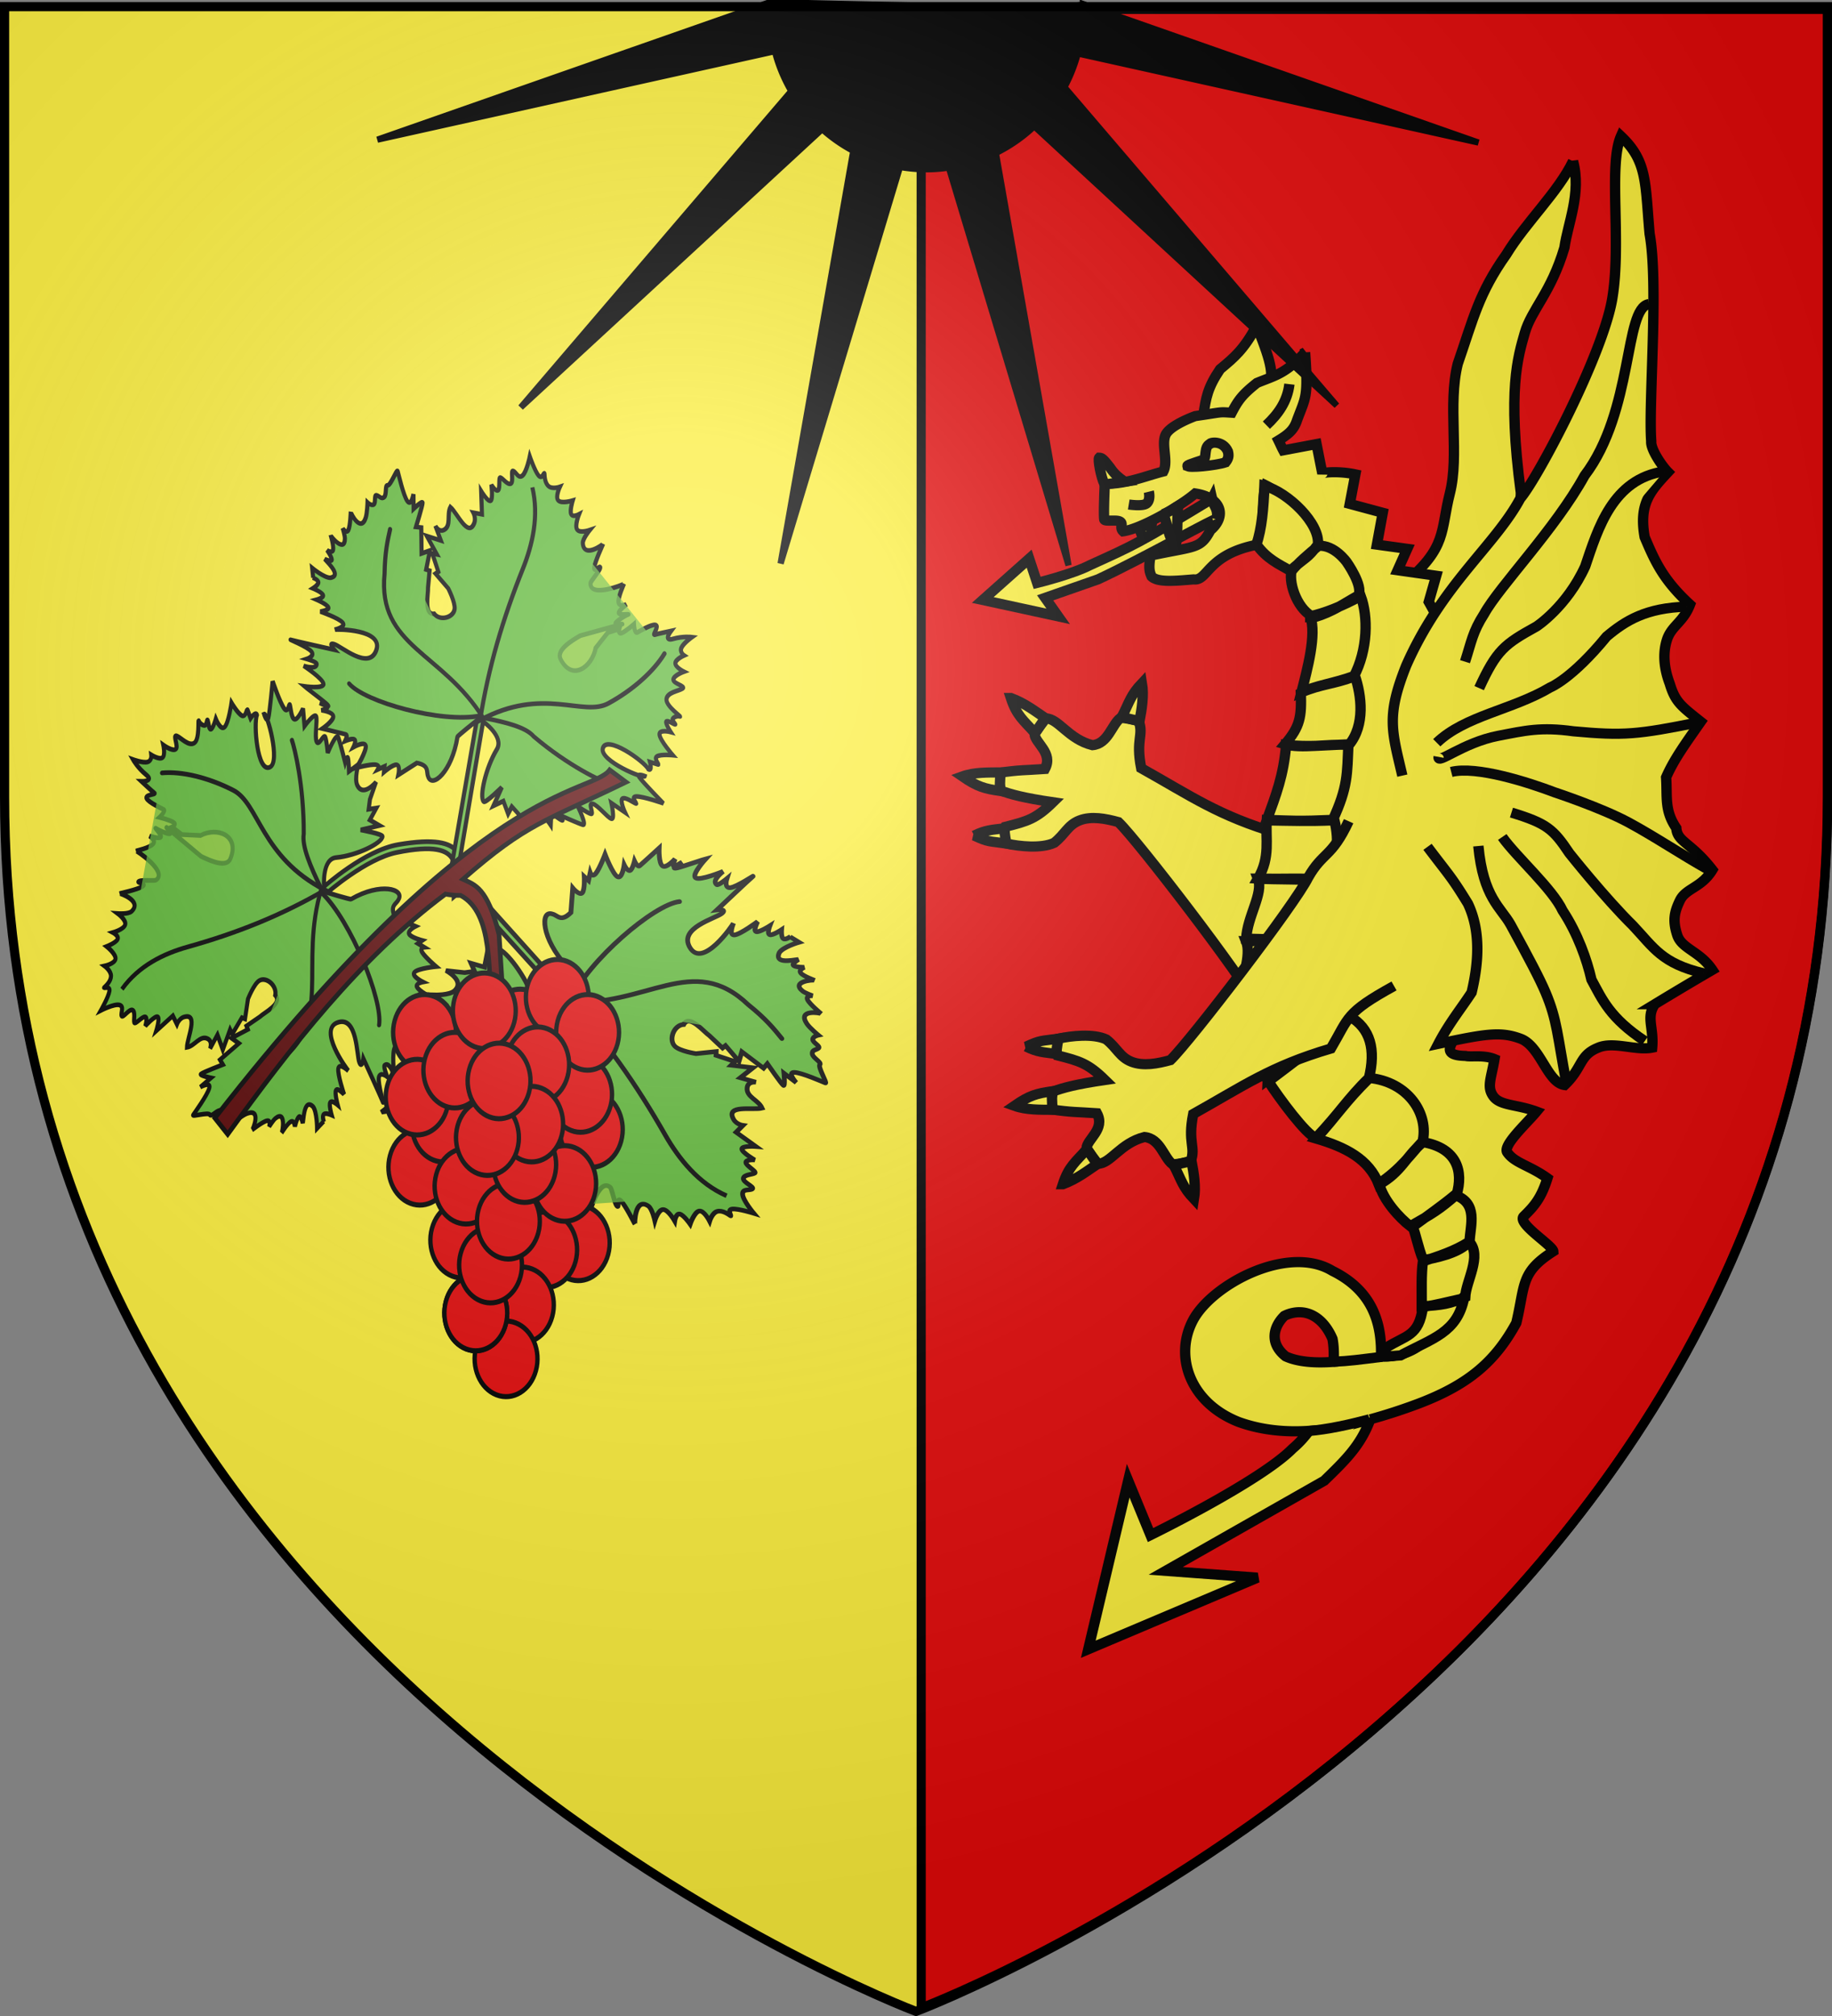 <svg xmlns="http://www.w3.org/2000/svg" xmlns:xlink="http://www.w3.org/1999/xlink" width="600" height="660" version="1.0"><rect width="100%" height="100%" fill="#808080" stroke="none"/><desc>Flag of Canton of Valais (Wallis)</desc><defs><radialGradient xlink:href="#b" id="d" cx="221.445" cy="226.331" r="300" fx="221.445" fy="226.331" gradientTransform="matrix(1.353 0 0 1.349 -77.63 -85.747)" gradientUnits="userSpaceOnUse"/><linearGradient id="b"><stop offset="0" style="stop-color:white;stop-opacity:.314"/><stop offset=".19" style="stop-color:white;stop-opacity:.251"/><stop offset=".6" style="stop-color:#6b6b6b;stop-opacity:.125"/><stop offset="1" style="stop-color:black;stop-opacity:.125"/></linearGradient></defs><g style="display:inline"><path d="M300 658.5s298.5-112.32 298.5-397.772V2.176H1.5v258.552C1.5 546.18 300 658.5 300 658.5" style="opacity:.99;fill:#fcef3c;fill-opacity:1;fill-rule:evenodd;stroke:none;stroke-width:1px;stroke-linecap:butt;stroke-linejoin:miter;stroke-opacity:1"/><g style="fill:#5ab532;stroke:#000;stroke-width:1.317;stroke-miterlimit:4;stroke-dasharray:none;stroke-opacity:1"><path d="m821.35 472.914-1.106-43.995s-4.95 5.947-4.937 6.28c.414 10.392-4.74 16.859-6.634 13.773-.93-1.191-.184-3.244-4.278-2.811l-4.975 4.992s.046-2.8-1.106-2.68c-1.152.117-3.502 3.153-3.502 3.153l-.184-1.577-1.843 1.42s.553-1.46-1.105-1.105c-1.659.355-5.529 2.523-5.529 2.523s2.027-5.558 1.474-6.938-3.685 1.42-3.685 1.42.552-1.972-.185-2.208-2.764 1.261-2.764 1.261.553-1.892-.184-1.892-7.556.473-7.556.473 2.949-3.154 2.58-4.415-4.054-.631-4.054-.631 1.889-.946 1.658-1.42c-.23-.472-2.58-.472-2.58-.472s6.082.946.369-1.104-6.082-2.208-6.082-2.208 6.082-.946 5.713-2.365-7.187-3.311-7.187-3.311 4.285.078 3.87-1.735c-.126-.554-3.317-.473-3.317-.473s2.442-1.537.921-2.523c-1.52-.986-8.108-1.42-7.002-1.42 1.105 0 14.005-1.103 14.005-1.103s-2.587-1.556-.368-1.577c2.37-.022 12.12 4.273 13.263-1.892 1.279-6.9-13.49-2.51-14-2.208 0 0 3.409-1.734 2.027-2.68s-7.556-1.104-7.556-1.104 2.672-1.144 2.211-1.893c-.46-.749-4.054-1.103-4.054-1.103s2.12-1.183 1.659-1.893-3.502-.946-3.502-.946 1.475-1.458 1.29-2.207c-.184-.75-2.027-.789-2.027-.789h.184l-.921-2.68s4.391 1.745 6.234 1.115c3.16-1.517-1.026-3.618-2.917-4.742 0 0 2.396.315 2.212-.473-.185-.789-2.028-2.208-2.028-2.208s1.797.513 1.843-.63-1.658-3.943-1.658-3.943c.23.492 5.47 3.82 4.607-.315-.162-.776-1.29-2.68-1.29-2.68s1.474 1.34 1.843 0c.368-1.341-.369-5.362-.369-5.362.064.437 4.38 5.148 4.976.315.174-1.414-.369-4.415-.369-4.415s1.429.71 2.027 0c.6-.71-.552-2.838.369-2.838s1.705.788 2.396-.158-.553-3.47.368-3.627c.922-.158 1.843-5.519 2.212-4.888.368.63 3.225 6.307 4.791 7.569s1.474-2.523 1.474-2.523l.922 4.1s2.211-3.154 2.396-2.523c.184.63-.553 7.41-.553 7.41l1.658-.314 1.659 7.253 2.396-1.577v5.677h1.105l.553 4.888c.505 1.757.298 8.14 3.502 6.803 2.211 1.582 6.157-.618 5.973-3.165-.137-1.895-3.21-5.215-3.21-5.215l-4.79-2.996.737-.788-2.949-4.573 1.474-.158-4.238-4.257h4.607l-2.58-3.627s1.498 1.643 2.948.315c1.982-1.813-.184-4.533.553-6.938 2.396 1.03 7.372 7.208 8.293 2.365.297-1.56-.921-2.838-.921-2.838l2.764-.315-1.659-6.465s2.81 2.562 3.502 1.892c.69-.67-.737-4.573-.737-4.573s1.797 1.656 2.395.946c.6-.71-.737-3.785 0-3.785.738 0 2.627 1.538 3.502.789.875-.75-.922-3.785 0-3.785.921 0 2.073 1.853 3.133.474s1.105-5.993 1.105-5.993 2.488 3.706 3.87 4.573 1.475-1.734 1.659-1.103c.184.63.645 2.562 2.027 3.153s3.502-.788 3.502-.788-.83 3.272.368 3.942 4.423-1.262 4.423-1.262-.322 3.115.369 3.943c.69.828 2.395-.631 2.395-.631s-.69 3.548.369 4.415c1.06.867 3.87-.946 3.87-.946s-1.644 3.037-1.29 4.258c1.244 4.29 6.266-1.466 6.266-1.577 0 0-1.429 5.676-1.29 7.411.138 1.735 1.889-1.656 1.842-.473s-2.139 4.56-2.027 5.204c.737 4.22 10.32-2.667 10.32-2.839 0 0-1.06 4.297-.553 5.677s2.58-.158 2.58-.158-2.119 2.484-1.842 3.154c.276.67 3.685-.946 2.948-.473s-2.902 2.602-3.317 3.47c-.415.866 3.501-.947 1.659 0l-11.795 6.78c-2.483 2.295-6.585 6.232-4.607 8.368 4.849 5.235 10.132-.533 10.11-6.307l2.79-5.373 3.317-2.05s-.138 1.617.922.946c1.06-.67 3.317-3.626 3.317-3.626s.737 2.68 1.474 2.05 3.778-3.548 5.16-3.785-.368 3.311.369 2.838 4.791-2.523 4.791-2.523-1.843 3.785 1.106 2.05c2.948-1.734 5.713-2.207 5.713-2.207s-2.258 2.483-2.58 3.942 1.29 1.892 1.29 1.892-2.442 1.853-2.212 2.996 3.133 1.577 3.133 1.577-2.902 1.932-2.764 3.154 4.423.63 3.317 1.734-4.469 2.405-4.239 4.416c.23 2.01 5.898 3.626 5.16 3.626s-1.75.592-2.027 1.262c-.276.67 1.659 1.42.922 1.42s-2.58-.632-2.765 0c-.184.63 2.028 2.522 2.028 2.522s-3.824.158-3.318 1.735c.507 1.576 5.345 4.573 5.345 4.573s-3.778.749-4.792 1.734c-1.013.986 1.475 2.208.737 2.208h-2.58s1.29 2.365 0 2.207c-1.796-1.925-15.23-6.109-15.342-1.718-.096 3.7 14.605 4.961 14.605 3.926 0 0-2.764-.158-1.658.788s9.03 5.204 9.03 5.204-6.542-.158-8.662.473c-2.119.63.922 2.05.185 2.05s-3.732-1.025-4.423-.158c-.691.868 1.658 3.627 1.658 3.627l-4.791-1.419s2.211 4.415.921 4.415-4.975-2.641-6.634-2.523 1.29 2.996 0 2.996-4.423-.946-4.423-.946 4.239 4.73 2.58 4.73-7.371-.63-7.371-.63 1.474 1.261.737 1.261-3.686-1.103-3.686-1.103l.553 3.469s-3.166-2.663-5.16-2.523c-4.198.295-1.843 5.834-1.843 5.834l-3.686-3.627-2.395-1.419-.737 2.366-2.212-3.154-2.764 2.207 1.437-5.953s-4.04 6.011-4.696 5.683c-1.688-.845-1.435-9.678.863-15.814 1.62-4.321-5.897-6.622-5.897-6.622l1.29 44.783z" style="fill:#5ab532;fill-opacity:1;fill-rule:evenodd;stroke:#000;stroke-width:1.317;stroke-linecap:butt;stroke-linejoin:miter;stroke-miterlimit:4;stroke-dasharray:none;stroke-opacity:1;display:inline" transform="matrix(-.899 .71 -.775 -.905 1255.905 131.397)"/><g style="fill:#5ab532;stroke:#000;stroke-width:1.317;stroke-linecap:round;stroke-miterlimit:4;stroke-dasharray:none;stroke-opacity:1"><path d="m823.5 359-.25-.5c3.823 7.39 3.537 16.009 2 23.75-3.095 15.594-4.637 30.587-4 46.25 17.365-15.279 31.48-10.058 38.5-16.25 6.708-5.916 12.04-13.09 14.25-19" style="fill:#5ab532;fill-opacity:.75;fill-rule:evenodd;stroke:#000;stroke-width:1.317;stroke-linecap:round;stroke-linejoin:miter;stroke-miterlimit:4;stroke-dasharray:none;stroke-opacity:1" transform="matrix(-.899 .71 -.775 -.905 1255.905 131.397)"/><path d="M822.25 427.75C805.49 412.69 785.198 417.046 783 396c-1.205-6.077-1.095-9.522-1-13M821 427.25c-11.489 5.633-36.334 6.472-42.25 2.75M822.5 427.5c6.914-.748 13.286-1.135 16.25.75 12.541 5.21 23.661 6.477 26 6.5" style="fill:#5ab532;fill-opacity:.75;fill-rule:evenodd;stroke:#000;stroke-width:1.317;stroke-linecap:round;stroke-linejoin:miter;stroke-miterlimit:4;stroke-dasharray:none;stroke-opacity:1" transform="matrix(-.899 .71 -.775 -.905 1255.905 131.397)"/></g></g><g style="fill:#5ab532"><g style="fill:#5ab532;stroke:#000;stroke-width:1.317;stroke-miterlimit:4;stroke-dasharray:none;stroke-opacity:1"><path d="M801.818 465.433c6.528 2.545 13.172 11.346 19.371-11.903 2.578-9.668-.945-24.611-.945-24.611s-4.95 5.947-4.937 6.28c.414 10.392-4.74 16.859-6.634 13.773-.93-1.191-.184-3.244-4.278-2.811l-4.975 4.992s.046-2.8-1.106-2.68c-1.152.117-3.502 3.153-3.502 3.153l-.184-1.577-1.843 1.42s.553-1.46-1.105-1.105c-1.659.355-5.529 2.523-5.529 2.523s2.027-5.558 1.474-6.938-3.685 1.42-3.685 1.42.552-1.972-.185-2.208-2.764 1.261-2.764 1.261.553-1.892-.184-1.892-7.556.473-7.556.473 2.949-3.154 2.58-4.415-4.054-.631-4.054-.631 1.889-.946 1.658-1.42c-.23-.472-2.58-.472-2.58-.472s6.082.946.369-1.104-6.082-2.208-6.082-2.208 6.082-.946 5.713-2.365-7.187-3.311-7.187-3.311 4.285.078 3.87-1.735c-.126-.554-3.317-.473-3.317-.473s2.442-1.537.921-2.523c-1.52-.986-8.108-1.42-7.002-1.42 1.105 0 14.005-1.103 14.005-1.103s-2.587-1.556-.368-1.577c2.37-.022 12.12 4.273 13.263-1.892 1.279-6.9-13.49-2.51-14-2.208 0 0 3.409-1.734 2.027-2.68s-7.556-1.104-7.556-1.104 2.672-1.144 2.211-1.893c-.46-.749-4.054-1.103-4.054-1.103s2.12-1.183 1.659-1.893-3.502-.946-3.502-.946 1.475-1.458 1.29-2.207c-.184-.75-2.027-.789-2.027-.789h.184l-.921-2.68s4.391 1.745 6.234 1.115c3.16-1.517-1.026-3.618-2.917-4.742 0 0 2.396.315 2.212-.473-.185-.789-2.028-2.208-2.028-2.208s1.797.513 1.843-.63-1.658-3.943-1.658-3.943c.23.492 5.47 3.82 4.607-.315-.162-.776-1.29-2.68-1.29-2.68s1.474 1.34 1.843 0c.368-1.341-.369-5.362-.369-5.362.064.437 4.38 5.148 4.976.315.174-1.414-.369-4.415-.369-4.415s1.429.71 2.027 0c.6-.71-.552-2.838.369-2.838s1.705.788 2.396-.158-.553-3.47.368-3.627c.922-.158 1.843-5.519 2.212-4.888.368.63 3.225 6.307 4.791 7.569s1.474-2.523 1.474-2.523l.922 4.1s2.211-3.154 2.396-2.523c.184.63-.553 7.41-.553 7.41l1.658-.314 1.659 7.253 2.396-1.577v5.677h1.105l.553 4.888c.505 1.757.298 8.14 3.502 6.803 2.211 1.582 6.157-.618 5.973-3.165-.137-1.895-3.21-5.215-3.21-5.215l-4.79-2.996.737-.788-2.949-4.573 1.474-.158-4.238-4.257h4.607l-2.58-3.627s1.498 1.643 2.948.315c1.982-1.813-.184-4.533.553-6.938 2.396 1.03 7.372 7.208 8.293 2.365.297-1.56-.921-2.838-.921-2.838l2.764-.315-1.659-6.465s2.81 2.562 3.502 1.892c.69-.67-.737-4.573-.737-4.573s1.797 1.656 2.395.946c.6-.71-.737-3.785 0-3.785.738 0 2.627 1.538 3.502.789.875-.75-.922-3.785 0-3.785.921 0 2.073 1.853 3.133.474s1.105-5.993 1.105-5.993 2.488 3.706 3.87 4.573 1.475-1.734 1.659-1.103c.184.63.645 2.562 2.027 3.153s3.502-.788 3.502-.788-.83 3.272.368 3.942 4.423-1.262 4.423-1.262-.322 3.115.369 3.943c.69.828 2.395-.631 2.395-.631s-.69 3.548.369 4.415c1.06.867 3.87-.946 3.87-.946s-1.644 3.037-1.29 4.258c1.244 4.29 6.266-1.466 6.266-1.577 0 0-1.429 5.676-1.29 7.411.138 1.735 1.889-1.656 1.842-.473s-2.139 4.56-2.027 5.204c.737 4.22 10.32-2.667 10.32-2.839 0 0-1.06 4.297-.553 5.677s2.58-.158 2.58-.158-2.119 2.484-1.842 3.154c.276.67 3.685-.946 2.948-.473s-2.902 2.602-3.317 3.47c-.415.866 3.501-.947 1.659 0l-11.795 6.78c-2.483 2.295-6.585 6.232-4.607 8.368 4.849 5.235 10.132-.533 10.11-6.307l2.79-5.373 3.317-2.05s-.138 1.617.922.946c1.06-.67 3.317-3.626 3.317-3.626s.737 2.68 1.474 2.05 3.778-3.548 5.16-3.785-.368 3.311.369 2.838 4.791-2.523 4.791-2.523-1.843 3.785 1.106 2.05c2.948-1.734 5.713-2.207 5.713-2.207s-2.258 2.483-2.58 3.942 1.29 1.892 1.29 1.892-2.442 1.853-2.212 2.996 3.133 1.577 3.133 1.577-2.902 1.932-2.764 3.154 4.423.63 3.317 1.734-4.469 2.405-4.239 4.416c.23 2.01 5.898 3.626 5.16 3.626s-1.75.592-2.027 1.262c-.276.67 1.659 1.42.922 1.42s-2.58-.632-2.765 0c-.184.63 2.028 2.522 2.028 2.522s-3.824.158-3.318 1.735c.507 1.576 5.345 4.573 5.345 4.573s-3.778.749-4.792 1.734c-1.013.986 1.475 2.208.737 2.208h-2.58s1.29 2.365 0 2.207c-1.796-1.925-15.23-6.109-15.342-1.718-.096 3.7 14.605 4.961 14.605 3.926 0 0-2.764-.158-1.658.788s9.03 5.204 9.03 5.204-6.542-.158-8.662.473c-2.119.63.922 2.05.185 2.05s-3.732-1.025-4.423-.158c-.691.868 1.658 3.627 1.658 3.627l-4.791-1.419s2.211 4.415.921 4.415-4.975-2.641-6.634-2.523 1.29 2.996 0 2.996-4.423-.946-4.423-.946 4.239 4.73 2.58 4.73-7.371-.63-7.371-.63 1.474 1.261.737 1.261-3.686-1.103-3.686-1.103l.553 3.469s-3.166-2.663-5.16-2.523c-4.198.295-1.843 5.834-1.843 5.834l-3.686-3.627-2.395-1.419-.737 2.366-2.212-3.154-2.764 2.207 1.437-5.953s-4.04 6.011-4.696 5.683c-1.688-.845-1.435-9.678.863-15.814 1.62-4.321-5.897-6.622-5.897-6.622s3.91 15.647.755 26.222c-6.669 22.35-12.833 16.827-20.412 14.109z" style="fill:#5ab532;fill-opacity:1;fill-rule:evenodd;stroke:#000;stroke-width:1.317;stroke-linecap:butt;stroke-linejoin:miter;stroke-miterlimit:4;stroke-dasharray:none;stroke-opacity:1;display:inline" transform="matrix(-.384 -1.057 .939 -.494 19.43 1371.122)"/><g style="fill:#5ab532;stroke:#000;stroke-width:1.317;stroke-linecap:round;stroke-miterlimit:4;stroke-dasharray:none;stroke-opacity:1"><path d="m823.5 359-.25-.5c3.823 7.39 3.537 16.009 2 23.75-3.095 15.594-4.637 30.587-4 46.25 17.365-15.279 31.48-10.058 38.5-16.25 6.708-5.916 12.04-13.09 14.25-19" style="fill:#5ab532;fill-opacity:.75;fill-rule:evenodd;stroke:#000;stroke-width:1.317;stroke-linecap:round;stroke-linejoin:miter;stroke-miterlimit:4;stroke-dasharray:none;stroke-opacity:1" transform="matrix(-.384 -1.057 .939 -.494 19.43 1371.122)"/><path d="M822.25 427.75C805.49 412.69 785.198 417.046 783 396c-1.205-6.077-1.095-9.522-1-13M821 427.25c-11.489 5.633-36.334 6.472-42.25 2.75M822.5 427.5c6.914-.748 13.286-1.135 16.25.75 12.541 5.21 23.661 6.477 26 6.5" style="fill:#5ab532;fill-opacity:.75;fill-rule:evenodd;stroke:#000;stroke-width:1.317;stroke-linecap:round;stroke-linejoin:miter;stroke-miterlimit:4;stroke-dasharray:none;stroke-opacity:1" transform="matrix(-.384 -1.057 .939 -.494 19.43 1371.122)"/></g></g><g style="fill:#5ab532;stroke:#000;stroke-width:1.317;stroke-miterlimit:4;stroke-dasharray:none;stroke-opacity:1"><path d="m821.35 472.914-1.106-43.995s-4.95 5.947-4.937 6.28c.414 10.392-4.74 16.859-6.634 13.773-.93-1.191-.184-3.244-4.278-2.811l-4.975 4.992s.046-2.8-1.106-2.68c-1.152.117-3.502 3.153-3.502 3.153l-.184-1.577-1.843 1.42s.553-1.46-1.105-1.105c-1.659.355-5.529 2.523-5.529 2.523s2.027-5.558 1.474-6.938-3.685 1.42-3.685 1.42.552-1.972-.185-2.208-2.764 1.261-2.764 1.261.553-1.892-.184-1.892-7.556.473-7.556.473 2.949-3.154 2.58-4.415-4.054-.631-4.054-.631 1.889-.946 1.658-1.42c-.23-.472-2.58-.472-2.58-.472s6.082.946.369-1.104-6.082-2.208-6.082-2.208 6.082-.946 5.713-2.365-7.187-3.311-7.187-3.311 4.285.078 3.87-1.735c-.126-.554-3.317-.473-3.317-.473s2.442-1.537.921-2.523c-1.52-.986-8.108-1.42-7.002-1.42 1.105 0 14.005-1.103 14.005-1.103s-2.587-1.556-.368-1.577c2.37-.022 12.12 4.273 13.263-1.892 1.279-6.9-13.49-2.51-14-2.208 0 0 3.409-1.734 2.027-2.68s-7.556-1.104-7.556-1.104 2.672-1.144 2.211-1.893c-.46-.749-4.054-1.103-4.054-1.103s2.12-1.183 1.659-1.893-3.502-.946-3.502-.946 1.475-1.458 1.29-2.207c-.184-.75-2.027-.789-2.027-.789h.184l-.921-2.68s4.391 1.745 6.234 1.115c3.16-1.517-1.026-3.618-2.917-4.742 0 0 2.396.315 2.212-.473-.185-.789-2.028-2.208-2.028-2.208s1.797.513 1.843-.63-1.658-3.943-1.658-3.943c.23.492 5.47 3.82 4.607-.315-.162-.776-1.29-2.68-1.29-2.68s1.474 1.34 1.843 0c.368-1.341-.369-5.362-.369-5.362.064.437 4.38 5.148 4.976.315.174-1.414-.369-4.415-.369-4.415s1.429.71 2.027 0c.6-.71-.552-2.838.369-2.838s1.705.788 2.396-.158-.553-3.47.368-3.627c.922-.158 1.843-5.519 2.212-4.888.368.63 3.225 6.307 4.791 7.569s1.474-2.523 1.474-2.523l.922 4.1s2.211-3.154 2.396-2.523c.184.63-.553 7.41-.553 7.41l1.658-.314 1.659 7.253 2.396-1.577v5.677h1.105l.553 4.888c.505 1.757.298 8.14 3.502 6.803 2.211 1.582 6.157-.618 5.973-3.165-.137-1.895-3.21-5.215-3.21-5.215l-4.79-2.996.737-.788-2.949-4.573 1.474-.158-4.238-4.257h4.607l-2.58-3.627s1.498 1.643 2.948.315c1.982-1.813-.184-4.533.553-6.938 2.396 1.03 7.372 7.208 8.293 2.365.297-1.56-.921-2.838-.921-2.838l2.764-.315-1.659-6.465s2.81 2.562 3.502 1.892c.69-.67-.737-4.573-.737-4.573s1.797 1.656 2.395.946c.6-.71-.737-3.785 0-3.785.738 0 2.627 1.538 3.502.789.875-.75-.922-3.785 0-3.785.921 0 2.073 1.853 3.133.474s1.105-5.993 1.105-5.993 2.488 3.706 3.87 4.573 1.475-1.734 1.659-1.103c.184.63.645 2.562 2.027 3.153s3.502-.788 3.502-.788-.83 3.272.368 3.942 4.423-1.262 4.423-1.262-.322 3.115.369 3.943c.69.828 2.395-.631 2.395-.631s-.69 3.548.369 4.415c1.06.867 3.87-.946 3.87-.946s-1.644 3.037-1.29 4.258c1.244 4.29 6.266-1.466 6.266-1.577 0 0-1.429 5.676-1.29 7.411.138 1.735 1.889-1.656 1.842-.473s-2.139 4.56-2.027 5.204c.737 4.22 10.32-2.667 10.32-2.839 0 0-1.06 4.297-.553 5.677s2.58-.158 2.58-.158-2.119 2.484-1.842 3.154c.276.67 3.685-.946 2.948-.473s-2.902 2.602-3.317 3.47c-.415.866 3.501-.947 1.659 0l-11.795 6.78c-2.483 2.295-6.585 6.232-4.607 8.368 4.849 5.235 10.132-.533 10.11-6.307l2.79-5.373 3.317-2.05s-.138 1.617.922.946c1.06-.67 3.317-3.626 3.317-3.626s.737 2.68 1.474 2.05 3.778-3.548 5.16-3.785-.368 3.311.369 2.838 4.791-2.523 4.791-2.523-1.843 3.785 1.106 2.05c2.948-1.734 5.713-2.207 5.713-2.207s-2.258 2.483-2.58 3.942 1.29 1.892 1.29 1.892-2.442 1.853-2.212 2.996 3.133 1.577 3.133 1.577-2.902 1.932-2.764 3.154 4.423.63 3.317 1.734-4.469 2.405-4.239 4.416c.23 2.01 5.898 3.626 5.16 3.626s-1.75.592-2.027 1.262c-.276.67 1.659 1.42.922 1.42s-2.58-.632-2.765 0c-.184.63 2.028 2.522 2.028 2.522s-3.824.158-3.318 1.735c.507 1.576 5.345 4.573 5.345 4.573s-3.778.749-4.792 1.734c-1.013.986 1.475 2.208.737 2.208h-2.58s1.29 2.365 0 2.207c-1.796-1.925-15.23-6.109-15.342-1.718-.096 3.7 14.605 4.961 14.605 3.926 0 0-2.764-.158-1.658.788s9.03 5.204 9.03 5.204-6.542-.158-8.662.473c-2.119.63.922 2.05.185 2.05s-3.732-1.025-4.423-.158c-.691.868 1.658 3.627 1.658 3.627l-4.791-1.419s2.211 4.415.921 4.415-4.975-2.641-6.634-2.523 1.29 2.996 0 2.996-4.423-.946-4.423-.946 4.239 4.73 2.58 4.73-7.371-.63-7.371-.63 1.474 1.261.737 1.261-3.686-1.103-3.686-1.103l.553 3.469s-3.166-2.663-5.16-2.523c-4.198.295-1.843 5.834-1.843 5.834l-3.686-3.627-2.395-1.419-.737 2.366-2.212-3.154-2.764 2.207 1.437-5.953s-4.04 6.011-4.696 5.683c-1.688-.845-1.435-9.678.863-15.814 1.62-4.321-5.897-6.622-5.897-6.622l1.29 44.783z" style="fill:#5ab532;fill-opacity:1;fill-rule:evenodd;stroke:#000;stroke-width:1.317;stroke-linecap:butt;stroke-linejoin:miter;stroke-miterlimit:4;stroke-dasharray:none;stroke-opacity:1;display:inline" transform="matrix(1.001 .32 -.216 1.098 -572.291 -497.514)"/><g style="fill:#5ab532;stroke:#000;stroke-width:1.317;stroke-linecap:round;stroke-miterlimit:4;stroke-dasharray:none;stroke-opacity:1"><path d="m823.5 359-.25-.5c3.823 7.39 3.537 16.009 2 23.75-3.095 15.594-4.637 30.587-4 46.25 17.365-15.279 31.48-10.058 38.5-16.25 6.708-5.916 12.04-13.09 14.25-19" style="fill:#5ab532;fill-opacity:.75;fill-rule:evenodd;stroke:#000;stroke-width:1.317;stroke-linecap:round;stroke-linejoin:miter;stroke-miterlimit:4;stroke-dasharray:none;stroke-opacity:1" transform="matrix(1.001 .32 -.216 1.098 -572.291 -497.514)"/><path d="M822.25 427.75C805.49 412.69 785.198 417.046 783 396c-1.205-6.077-1.095-9.522-1-13M821 427.25c-11.489 5.633-36.334 6.472-42.25 2.75M822.5 427.5c6.914-.748 13.286-1.135 16.25.75 12.541 5.21 23.661 6.477 26 6.5" style="fill:#5ab532;fill-opacity:.75;fill-rule:evenodd;stroke:#000;stroke-width:1.317;stroke-linecap:round;stroke-linejoin:miter;stroke-miterlimit:4;stroke-dasharray:none;stroke-opacity:1" transform="matrix(1.001 .32 -.216 1.098 -572.291 -497.514)"/></g></g></g><path d="M783.942 599.635c-10.029-3.377-15.519-14.546-12.262-24.946s14.026-16.093 24.055-12.716 15.518 14.546 12.262 24.946c-3.253 10.387-14.002 16.082-24.024 12.727" style="fill:#e20909;fill-opacity:1;fill-rule:evenodd;stroke:#000;stroke-width:2.66;stroke-linecap:round;stroke-linejoin:round;stroke-miterlimit:4;stroke-dasharray:none;stroke-dashoffset:0;stroke-opacity:1" transform="matrix(.539 0 0 .625 -232.069 6.777)"/><path d="M783.942 599.635c-10.029-3.377-15.519-14.546-12.262-24.946s14.026-16.093 24.055-12.716 15.518 14.546 12.262 24.946c-3.253 10.387-14.002 16.082-24.024 12.727" style="fill:#e20909;fill-opacity:1;fill-rule:evenodd;stroke:#000;stroke-width:2.66;stroke-linecap:round;stroke-linejoin:round;stroke-miterlimit:4;stroke-dasharray:none;stroke-dashoffset:0;stroke-opacity:1" transform="matrix(.539 0 0 .625 -235.567 -4.706)"/><path d="M783.942 599.635c-10.029-3.377-15.519-14.546-12.262-24.946s14.026-16.093 24.055-12.716 15.518 14.546 12.262 24.946c-3.253 10.387-14.002 16.082-24.024 12.727" style="fill:#e20909;fill-opacity:1;fill-rule:evenodd;stroke:#000;stroke-width:2.66;stroke-linecap:round;stroke-linejoin:round;stroke-miterlimit:4;stroke-dasharray:none;stroke-dashoffset:0;stroke-opacity:1" transform="matrix(.539 0 0 .625 -255.403 -26.79)"/><path d="M783.942 599.635c-10.029-3.377-15.519-14.546-12.262-24.946s14.026-16.093 24.055-12.716 15.518 14.546 12.262 24.946c-3.253 10.387-14.002 16.082-24.024 12.727" style="fill:#e20909;fill-opacity:1;fill-rule:evenodd;stroke:#000;stroke-width:2.66;stroke-linecap:round;stroke-linejoin:round;stroke-miterlimit:4;stroke-dasharray:none;stroke-dashoffset:0;stroke-opacity:1" transform="matrix(.539 0 0 .625 -286.683 -25.023)"/><path d="M783.942 599.635c-10.029-3.377-15.519-14.546-12.262-24.946s14.026-16.093 24.055-12.716 15.518 14.546 12.262 24.946c-3.253 10.387-14.002 16.082-24.024 12.727" style="fill:#e20909;fill-opacity:1;fill-rule:evenodd;stroke:#000;stroke-width:2.66;stroke-linecap:round;stroke-linejoin:round;stroke-miterlimit:4;stroke-dasharray:none;stroke-dashoffset:0;stroke-opacity:1" transform="matrix(.539 0 0 .625 -243.196 -36.506)"/><path d="M783.942 599.635c-10.029-3.377-15.519-14.546-12.262-24.946s14.026-16.093 24.055-12.716 15.518 14.546 12.262 24.946c-3.253 10.387-14.002 16.082-24.024 12.727" style="fill:#e20909;fill-opacity:1;fill-rule:evenodd;stroke:#000;stroke-width:2.66;stroke-linecap:round;stroke-linejoin:round;stroke-miterlimit:4;stroke-dasharray:none;stroke-dashoffset:0;stroke-opacity:1" transform="matrix(.539 0 0 .625 -233.278 -25.023)"/><path d="M783.942 599.635c-10.029-3.377-15.519-14.546-12.262-24.946s14.026-16.093 24.055-12.716 15.518 14.546 12.262 24.946c-3.253 10.387-14.002 16.082-24.024 12.727" style="fill:#e20909;fill-opacity:1;fill-rule:evenodd;stroke:#000;stroke-width:2.66;stroke-linecap:round;stroke-linejoin:round;stroke-miterlimit:4;stroke-dasharray:none;stroke-dashoffset:0;stroke-opacity:1" transform="matrix(.539 0 0 .625 -288.21 19.144)"/><path d="M783.942 599.635c-10.029-3.377-15.519-14.546-12.262-24.946s14.026-16.093 24.055-12.716 15.518 14.546 12.262 24.946c-3.253 10.387-14.002 16.082-24.024 12.727" style="fill:#e20909;fill-opacity:1;fill-rule:evenodd;stroke:#000;stroke-width:2.66;stroke-linecap:round;stroke-linejoin:round;stroke-miterlimit:4;stroke-dasharray:none;stroke-dashoffset:0;stroke-opacity:1" transform="matrix(.539 0 0 .625 -280.58 5.01)"/><path d="M783.942 599.635c-10.029-3.377-15.519-14.546-12.262-24.946s14.026-16.093 24.055-12.716 15.518 14.546 12.262 24.946c-3.253 10.387-14.002 16.082-24.024 12.727" style="fill:#e20909;fill-opacity:1;fill-rule:evenodd;stroke:#000;stroke-width:2.66;stroke-linecap:round;stroke-linejoin:round;stroke-miterlimit:4;stroke-dasharray:none;stroke-dashoffset:0;stroke-opacity:1" transform="matrix(.539 0 0 .625 -289.103 -3.823)"/><path d="M-310.273 260.665c-2.708 0-4.4-.392-4.4-.392-25.137 18.734-45.239 44.876-63.295 69.758l-3.723-4.703c77.055-98.851 109.243-93.798 114.742-101.11l4.739 3.528c-23.738 11.521-28.748 11.89-47.386 28.217 3.384 1.62 7.108 2.345 10.492 16.067l1.354 21.947h-3.384c-1.318-10.493.63-28.143-9.14-33.312z" style="fill:#500;fill-opacity:1;fill-rule:evenodd;stroke:#000;stroke-width:1.37;stroke-linecap:butt;stroke-linejoin:miter;stroke-miterlimit:4;stroke-dasharray:none;stroke-opacity:1" transform="matrix(1.127 0 0 1.127 500.536 -.624)"/><path d="M783.942 599.635c-10.029-3.377-15.519-14.546-12.262-24.946s14.026-16.093 24.055-12.716 15.518 14.546 12.262 24.946c-3.253 10.387-14.002 16.082-24.024 12.727" style="fill:#e20909;fill-opacity:1;fill-rule:evenodd;stroke:#000;stroke-width:2.66;stroke-linecap:round;stroke-linejoin:round;stroke-miterlimit:4;stroke-dasharray:none;stroke-dashoffset:0;stroke-opacity:1" transform="matrix(.539 0 0 .625 -249.616 -14.423)"/><path d="M783.942 599.635c-10.029-3.377-15.519-14.546-12.262-24.946s14.026-16.093 24.055-12.716 15.518 14.546 12.262 24.946c-3.253 10.387-14.002 16.082-24.024 12.727" style="fill:#e20909;fill-opacity:1;fill-rule:evenodd;stroke:#000;stroke-width:2.66;stroke-linecap:round;stroke-linejoin:round;stroke-miterlimit:4;stroke-dasharray:none;stroke-dashoffset:0;stroke-opacity:1" transform="matrix(.539 0 0 .625 -276.765 -12.656)"/><path d="M783.942 599.635c-10.029-3.377-15.519-14.546-12.262-24.946s14.026-16.093 24.055-12.716 15.518 14.546 12.262 24.946c-3.253 10.387-14.002 16.082-24.024 12.727" style="fill:#e20909;fill-opacity:1;fill-rule:evenodd;stroke:#000;stroke-width:2.66;stroke-linecap:round;stroke-linejoin:round;stroke-miterlimit:4;stroke-dasharray:none;stroke-dashoffset:0;stroke-opacity:1" transform="matrix(.539 0 0 .625 -267.109 -32.09)"/><path d="M783.942 599.635c-10.029-3.377-15.519-14.546-12.262-24.946s14.026-16.093 24.055-12.716 15.518 14.546 12.262 24.946c-3.253 10.387-14.002 16.082-24.024 12.727" style="fill:#e20909;fill-opacity:1;fill-rule:evenodd;stroke:#000;stroke-width:2.66;stroke-linecap:round;stroke-linejoin:round;stroke-miterlimit:4;stroke-dasharray:none;stroke-dashoffset:0;stroke-opacity:1" transform="matrix(.539 0 0 .625 -236.33 43.878)"/><path d="M783.942 599.635c-10.029-3.377-15.519-14.546-12.262-24.946s14.026-16.093 24.055-12.716 15.518 14.546 12.262 24.946c-3.253 10.387-14.002 16.082-24.024 12.727" style="fill:#e20909;fill-opacity:1;fill-rule:evenodd;stroke:#000;stroke-width:2.66;stroke-linecap:round;stroke-linejoin:round;stroke-miterlimit:4;stroke-dasharray:none;stroke-dashoffset:0;stroke-opacity:1" transform="matrix(.539 0 0 .625 -247.011 46.162)"/><path d="M783.942 599.635c-10.029-3.377-15.519-14.546-12.262-24.946s14.026-16.093 24.055-12.716 15.518 14.546 12.262 24.946c-3.253 10.387-14.002 16.082-24.024 12.727" style="fill:#e20909;fill-opacity:1;fill-rule:evenodd;stroke:#000;stroke-width:2.66;stroke-linecap:round;stroke-linejoin:round;stroke-miterlimit:4;stroke-dasharray:none;stroke-dashoffset:0;stroke-opacity:1" transform="matrix(.539 0 0 .625 -240.777 24.444)"/><path d="M783.942 599.635c-10.029-3.377-15.519-14.546-12.262-24.946s14.026-16.093 24.055-12.716 15.518 14.546 12.262 24.946c-3.253 10.387-14.002 16.082-24.024 12.727" style="fill:#e20909;fill-opacity:1;fill-rule:evenodd;stroke:#000;stroke-width:2.66;stroke-linecap:round;stroke-linejoin:round;stroke-miterlimit:4;stroke-dasharray:none;stroke-dashoffset:0;stroke-opacity:1" transform="matrix(.539 0 0 .625 -274.476 42.994)"/><path d="M783.942 599.635c-10.029-3.377-15.519-14.546-12.262-24.946s14.026-16.093 24.055-12.716 15.518 14.546 12.262 24.946c-3.253 10.387-14.002 16.082-24.024 12.727" style="fill:#e20909;fill-opacity:1;fill-rule:evenodd;stroke:#000;stroke-width:2.66;stroke-linecap:round;stroke-linejoin:round;stroke-miterlimit:4;stroke-dasharray:none;stroke-dashoffset:0;stroke-opacity:1" transform="matrix(.539 0 0 .625 -273.081 25.327)"/><path d="M783.942 599.635c-10.029-3.377-15.519-14.546-12.262-24.946s14.026-16.093 24.055-12.716 15.518 14.546 12.262 24.946c-3.253 10.387-14.002 16.082-24.024 12.727" style="fill:#e20909;fill-opacity:1;fill-rule:evenodd;stroke:#000;stroke-width:2.66;stroke-linecap:round;stroke-linejoin:round;stroke-miterlimit:4;stroke-dasharray:none;stroke-dashoffset:0;stroke-opacity:1" transform="matrix(.539 0 0 .625 -254.64 64.195)"/><path d="M783.942 599.635c-10.029-3.377-15.519-14.546-12.262-24.946s14.026-16.093 24.055-12.716 15.518 14.546 12.262 24.946c-3.253 10.387-14.002 16.082-24.024 12.727" style="fill:#e20909;fill-opacity:1;fill-rule:evenodd;stroke:#000;stroke-width:2.66;stroke-linecap:round;stroke-linejoin:round;stroke-miterlimit:4;stroke-dasharray:none;stroke-dashoffset:0;stroke-opacity:1" transform="matrix(.539 0 0 .625 -259.98 81.861)"/><path d="M783.942 599.635c-10.029-3.377-15.519-14.546-12.262-24.946s14.026-16.093 24.055-12.716 15.518 14.546 12.262 24.946c-3.253 10.387-14.002 16.082-24.024 12.727" style="fill:#e20909;fill-opacity:1;fill-rule:evenodd;stroke:#000;stroke-width:2.66;stroke-linecap:round;stroke-linejoin:round;stroke-miterlimit:4;stroke-dasharray:none;stroke-dashoffset:0;stroke-opacity:1" transform="matrix(.539 0 0 .625 -269.899 66.845)"/><path d="M783.942 599.635c-10.029-3.377-15.519-14.546-12.262-24.946s14.026-16.093 24.055-12.716 15.518 14.546 12.262 24.946c-3.253 10.387-14.002 16.082-24.024 12.727" style="fill:#e20909;fill-opacity:1;fill-rule:evenodd;stroke:#000;stroke-width:2.66;stroke-linecap:round;stroke-linejoin:round;stroke-miterlimit:4;stroke-dasharray:none;stroke-dashoffset:0;stroke-opacity:1" transform="matrix(.539 0 0 .625 -269.899 66.845)"/><path d="M783.942 599.635c-10.029-3.377-15.519-14.546-12.262-24.946s14.026-16.093 24.055-12.716 15.518 14.546 12.262 24.946c-3.253 10.387-14.002 16.082-24.024 12.727" style="fill:#e20909;fill-opacity:1;fill-rule:evenodd;stroke:#000;stroke-width:2.66;stroke-linecap:round;stroke-linejoin:round;stroke-miterlimit:4;stroke-dasharray:none;stroke-dashoffset:0;stroke-opacity:1" transform="matrix(.539 0 0 .625 -265.06 51.159)"/><path d="M783.942 599.635c-10.029-3.377-15.519-14.546-12.262-24.946s14.026-16.093 24.055-12.716 15.518 14.546 12.262 24.946c-3.253 10.387-14.002 16.082-24.024 12.727" style="fill:#e20909;fill-opacity:1;fill-rule:evenodd;stroke:#000;stroke-width:2.66;stroke-linecap:round;stroke-linejoin:round;stroke-miterlimit:4;stroke-dasharray:none;stroke-dashoffset:0;stroke-opacity:1" transform="matrix(.539 0 0 .625 -259.218 36.81)"/><path d="M783.942 599.635c-10.029-3.377-15.519-14.546-12.262-24.946s14.026-16.093 24.055-12.716 15.518 14.546 12.262 24.946c-3.253 10.387-14.002 16.082-24.024 12.727" style="fill:#e20909;fill-opacity:1;fill-rule:evenodd;stroke:#000;stroke-width:2.66;stroke-linecap:round;stroke-linejoin:round;stroke-miterlimit:4;stroke-dasharray:none;stroke-dashoffset:0;stroke-opacity:1" transform="matrix(.539 0 0 .625 -253.877 18.26)"/><path d="M783.942 599.635c-10.029-3.377-15.519-14.546-12.262-24.946s14.026-16.093 24.055-12.716 15.518 14.546 12.262 24.946c-3.253 10.387-14.002 16.082-24.024 12.727" style="fill:#e20909;fill-opacity:1;fill-rule:evenodd;stroke:#000;stroke-width:2.66;stroke-linecap:round;stroke-linejoin:round;stroke-miterlimit:4;stroke-dasharray:none;stroke-dashoffset:0;stroke-opacity:1" transform="matrix(.539 0 0 .625 -251.589 5.01)"/><path d="M783.942 599.635c-10.029-3.377-15.519-14.546-12.262-24.946s14.026-16.093 24.055-12.716 15.518 14.546 12.262 24.946c-3.253 10.387-14.002 16.082-24.024 12.727" style="fill:#e20909;fill-opacity:1;fill-rule:evenodd;stroke:#000;stroke-width:2.66;stroke-linecap:round;stroke-linejoin:round;stroke-miterlimit:4;stroke-dasharray:none;stroke-dashoffset:0;stroke-opacity:1" transform="matrix(.539 0 0 .625 -266.084 9.427)"/><path d="M783.942 599.635c-10.029-3.377-15.519-14.546-12.262-24.946s14.026-16.093 24.055-12.716 15.518 14.546 12.262 24.946c-3.253 10.387-14.002 16.082-24.024 12.727" style="fill:#e20909;fill-opacity:1;fill-rule:evenodd;stroke:#000;stroke-width:2.66;stroke-linecap:round;stroke-linejoin:round;stroke-miterlimit:4;stroke-dasharray:none;stroke-dashoffset:0;stroke-opacity:1" transform="matrix(.539 0 0 .625 -262.27 -9.123)"/></g><g style="fill:#e20909;display:inline"><path d="M199.384 178.518V437.08c0 284.76 296.936 397.145 298.375 397.688v-656.25z" style="fill:#e20909;fill-opacity:1;fill-rule:evenodd;stroke:#000;stroke-width:3.012;stroke-linecap:butt;stroke-linejoin:miter;stroke-miterlimit:4;stroke-dasharray:none;stroke-opacity:1;display:inline" transform="matrix(-.995 0 0 .997 796.965 -174.906)"/></g><g style="fill:#fcef3c;stroke:#000;stroke-width:1.216;stroke-miterlimit:4;stroke-opacity:1;stroke-dasharray:none"><path d="M168.449 37.541c-1.776 3.73-5.517 7.276-7.854 11.17-3.219 4.629-3.85 7.633-5.694 13.073-1.195 4.9.207 10.928-.922 15.476-1.128 4.547-.289 6.433-5.27 10.713.313.498 9.865 26.679 9.883 26.753 11.035-1.438 3.208-27.926 3.723-37.541-1.602-12.292-.322-16.294.457-19.09.78-2.798 3.095-4.825 4.662-10.215.4-2.93 2.013-6.493 1.015-10.339zM125.012 67.962c.323-2.152.489-3.303 1.968-5.536 1.724-1.46 2.773-2.347 4.303-5.193 1.98 5.014 1.855 5.58 1.537 8.003-.003 1.568-.918 2.372-2.741 4.347-1.227.18-3.022-1.5-5.067-1.621z" style="fill:#fcef3c;stroke:#000;stroke-width:1.216;stroke-linecap:butt;stroke-linejoin:miter;stroke-miterlimit:4;stroke-opacity:1;stroke-dasharray:none" transform="matrix(2.788 0 0 2.737 45.56 -49.976)"/><path d="M136.969 60.406c-2.314 2.597-3.574 2.782-5.656 3.657-1.698 1.374-2.194 2.045-2.97 3.562-1.614-.102-.942-.08-4.28.406 0 0-2.915 1.055-3.47 2.219-.554 1.164.342 3.205-.28 4.406-2.194.568-4.008 1.44-6.876 1.5 0 0-.161 3.459-.062 4.219.014.318 1.34.018 1.813.25.492.242-.05.747.406 1.188 2.078-.29 6.655-2.955 8.469-4.532 3.193.494 3.66 2.82 1.78 4.406-1.189 2.278-1.737 1.875-7.03 3.032-.278 1.63-.07 2.026.124 2.5.746.75 2.859.513 4.938.344 1.67.238 1.576-2.944 7.344-4.126 1.132-2.062.564-5.6 1.125-7.124 3.5 1.765 7.668 9.297 10.156 13.374.477 5.445-.062 7.351-.094 12.22-.318 3.717-.647 6.957-1.625 10.562-.984 5.142-1.519 10.187-1.718 14.125-.152 2.312-.789 4.044-.282 7.375-.97 5.286 6.195 16.154 11.969 21.25 1.674 1.86 4.261 5.992 4.906 8.937.12 5.144-.533 10.41-4.372 14.027-.206.573-1.905 2.412-5.393 2.36.106-3.719-.812-7.807-5.703-10.262-5.221-3.244-14.196 1.618-16.407 5.938-2.21 4.32-.33 9.827 5.375 12.125 2.646.976 5.476 1.255 8.282 1.062-.558.777-1.2 1.49-1.938 2.125-3.813 3.938-16.687 10.344-16.687 10.344l-2.625-6.5-4.688 20.156 19.875-8.562-10.781-.813 18.625-10.781c2.422-2.406 4.28-4.195 5.406-7.344a65 65 0 0 0 5.656-1.875c5.954-2.3 9.053-5.088 11.5-9.656 1.068-4.568.457-6.049 4.344-8.562-.032-.694-4.316-3.345-3.469-4.188 1.22-1.212 2.044-2.158 2.782-4.562-2.105-1.543-3.866-1.807-4.72-3.094-.557-.842 2.312-3.483 3.438-4.875-2.333-.88-4.247-.683-5.062-1.813s-.26-2.12.125-4.468c-1.275-.535-2.805-.21-3.406-.375-2.721-.056-1.927-1.14-.72-2.97 3.383-4.719 5.215-14.2 5.813-23.905-.341-6.256-3.875-17.457-9.406-27.438l.875-3.125-4.531-.656 1.125-2.563-3.563-.5.688-3.812-3.875-1.063.656-3.531c-1.938-.42-3.843-.236-3.875-.094l-.687-3.531-3.907.75c-.196-.374-.37-.79-.562-1.187 1.251-.773 1.832-1.317 2.187-2.438 1.031-2.811 1.32-2.716.938-8.094zm-.781 114.813c1.626-.05 3.105 1.055 4 3.187.147.782.189 1.738.125 2.75-2.159.162-4.185.021-5.625-.656-1.962-1.594-1.426-3.569-.157-4.844a3.9 3.9 0 0 1 1.656-.437z" style="fill:#fcef3c;fill-rule:evenodd;stroke:#000;stroke-width:1.216;stroke-linecap:butt;stroke-linejoin:miter;stroke-miterlimit:4;stroke-opacity:1;stroke-dasharray:none" transform="matrix(2.788 0 0 2.737 45.56 -49.976)"/><g style="fill:#fcef3c;stroke:#000;stroke-width:1.216;stroke-miterlimit:4;stroke-opacity:1;stroke-dasharray:none"><path d="M135.973 145.168c-2.006-4.385-3.035-3.64-4.762-6.747-1.445-3.064-13.878-19.582-16.173-21.828-1.524-.424-3.176-.749-4.564-.199s-1.684 1.643-2.977 2.68c-1.538.72-4.126.417-5.556.098-.332-.668-.529-.957-.151-2.02 2.56-.664 3.555-.934 5.56-2.935-3.357-.5-5.023-.951-6.139-1.4-.122-1.216-.398-.636-.192-2.118 2.465-.368 2.959-.289 5.387-.461 1.008-1.931-1.175-3.092-1.22-4.203.711-1.035.74-1.063 1.319-1.845 1.49-.01 2.64 2.474 5.48 3.204 1.848-.163 2.248-2.427 3.298-3.263.908.037 1.193.194 2.136.357.629 1.754-.38 2.172.298 5.655 5.884 3.349 9.058 5.7 16.173 7.839 2.153 3.726 1.4 5.859 6.35 10.418.683 4.956-1.169 14.506-4.267 16.768z" style="fill:#fcef3c;stroke:#000;stroke-width:1.216;stroke-linecap:butt;stroke-linejoin:miter;stroke-miterlimit:4;stroke-opacity:1;stroke-dasharray:none" transform="matrix(2.788 0 0 2.737 45.56 -49.976)"/><path d="M98.094 118.21c1.763.824 1.697.638 3.771.947-.03-.393-.2-.972-.21-1.824-1.473.194-2.221.192-3.56.877zM96.71 111.129c1.805 1.27 2.626 1.464 4.4 1.737.017-.394 0-1.369.093-2.215-1.486.014-3.081-.04-4.493.478zM102.408 101.747c.69 2.147 1.487 2.663 2.838 4.207.24-.312.676-1.137 1.238-1.777-1.225-.84-2.412-1.799-4.076-2.43zM117.807 99.974c-1.325 1.425-1.444 2.19-2.374 4.07.383.091 1.267.248 2.08.5.268-1.461.535-3.085.294-4.57z" style="fill:#fcef3c;stroke:#000;stroke-width:1.216;stroke-linecap:butt;stroke-linejoin:miter;stroke-miterlimit:4;stroke-opacity:1;stroke-dasharray:none" transform="matrix(2.788 0 0 2.737 45.56 -49.976)"/></g><path d="M155.64 173.553c-.832 4.108-3.635 4.757-7.451 6.83-2.018.136-2.105.403-1.725-.896 2.355-1.556 3.862-1.317 4.347-4.899 1.872-.3 2.38-.493 4.83-1.035zm.621-6.761c1.515 1.725-.397 4.694-.483 6.623-1.81.826-2.726.954-5.105 1.104.01-1.97-.07-3.8.138-5.381 1.872-.646 3.622-1.183 5.45-2.346zm-1.692-5.589c2.757.967 1.811 3.59 1.725 5.52-.914 1.101-2.726 1.782-5.45 2.277-.612-1.556-.899-3.248-1.242-4.002 1.872-1.405 3.415-2.494 4.967-3.795zm-3.863-6.347c4.205.69 4.846 3.59 4.07 6.278-2.018 1.792-2.795 2.265-5.45 3.795-1.237-.97-3.215-3.135-3.657-5.106 2.631-1.82 3.76-3.567 5.037-4.967zm-6.237-7.658c4.55.414 7.123 4.28 6.278 7.727-2.018 1.791-2.45 3.507-5.106 5.036-1.163-3.073-3.934-4.49-7.382-5.519 2.286-2.509 3.83-4.909 6.21-7.244zm-2.29-7.387c2.48 1.45 3.121 4.004 2.276 7.451-2.984 3.033-3.277 3.92-6.21 7.106-1.093-.314-4.278-4.697-5.588-6.761 2.908-2.233 7.141-5.46 9.522-7.796zm-2.83-2.208c1.447.967 1.398.485 2.968 2.277-3.26 2.826-6.176 4.817-9.729 7.52.122-2.673-2.355-7.633-3.035-9.383 3.974-.089 8.189-.602 9.797-.414zm-.051-14.174c.894 2.416.983 3.522.138 6.969-3.605.273-4.796.264-9.383.138.121-2.673 2.06-5.426 1.38-7.176 2.976.044 5.415-.079 7.865.07zm-4.554-16.075c2.8.286 4.498.041 7.314-.07-.152 3.478-.033 5.124-1.863 9.108-2.727.12-5.052.048-7.728 0 1.12-3.153 1.961-5.323 2.277-9.038zm1.725-6.21c1.638-.916 3.975-1.135 6.348-2.07.785 2.378 1.224 5.92-.69 8.28-2.674-.123-5.663.492-7.52-.07 1.798-2.147 1.95-3.291 1.862-6.14zm1.104-9.176c1.568-.343 3.75-1.179 5.933-2.414.873 2.42.863 6.4-.827 9.659-2.45.913-3.854.881-6.14 1.862.68-2.744 1.812-6.9 1.034-9.107zm.966-8.417c1.859-.16 3.312 1.932 3.312 1.932s1.975 2.821 1.38 4.002c-1.743.983-2.973 1.936-5.175 2.621-1.847-.732-3.03-3.858-2.69-5.52.752-.97 2.073-2.117 3.173-3.035zm-6.347-7.184c-.1 2.663-.31 5.162-.94 7.005 1.192 1.735 2.689 2.396 3.975 3.146 1.839-1.665 1.963-1.364 3.243-3.105.314-2.5-3.51-6.282-6.278-7.046zm7.02 54.13c.993 2.646.705 4.55.207 7.037-3.605.273-5.486.54-10.073.414.121-2.673 1.37-5.357.69-7.106 2.976.044 6.726-.493 9.176-.345zm-6.744-14.174c3.21.102 3.49.184 7.934 0 .649 2.714.298 4.661-.897 7.313-2.576-.245-6.19-.15-8.072-.276 1.499-2.61.86-4.725 1.035-7.037zM112.781 73.008c-.179.186.194 2.286.628 3.197.363-.023 1.48-.223 2.335-.339-.822-.613-1.195-.94-1.708-1.713-.747-.976-.948-1.154-1.255-1.145z" style="fill:#fcef3c;stroke:#000;stroke-width:1.216;stroke-linecap:butt;stroke-linejoin:miter;stroke-miterlimit:4;stroke-opacity:1;stroke-dasharray:none" transform="matrix(2.788 0 0 2.737 45.56 -49.976)"/><path d="M142.084 116.488c-2.007 4.385-3.035 3.64-4.763 6.747-1.445 3.064-13.877 19.582-16.173 21.829-1.523.424-3.176.748-4.564.198s-1.684-1.643-2.976-2.679c-1.538-.72-4.127-.418-5.557-.1-.332.67-.528.959-.151 2.02 2.56.665 3.555.936 5.561 2.936-3.358.501-5.024.951-6.14 1.401-.122 1.216-.398.635-.192 2.118 2.465.367 2.96.288 5.387.46 1.009 1.931-1.175 3.092-1.22 4.203.712 1.035.74 1.063 1.32 1.845 1.49.01 2.64-2.474 5.48-3.204 1.847.163 2.248 2.427 3.298 3.263.908-.037 1.193-.194 2.136-.356.628-1.755-.38-2.173.297-5.656 5.885-3.349 9.059-5.7 16.173-7.838 2.154-3.727 1.668-4.258 7.418-7.482" style="fill:#fcef3c;stroke:#000;stroke-width:1.216;stroke-linecap:butt;stroke-linejoin:miter;stroke-miterlimit:4;stroke-opacity:1;stroke-dasharray:none" transform="matrix(2.788 0 0 2.737 45.56 -49.976)"/><path d="M104.204 143.446c1.764-.823 1.698-.638 3.772-.947-.031.393-.201.973-.211 1.824-1.473-.194-2.221-.192-3.56-.877zM102.82 150.528c1.805-1.272 2.627-1.465 4.4-1.737.017.393 0 1.368.093 2.215-1.485-.015-3.08.04-4.493-.478zM108.518 159.91c.69-2.148 1.488-2.664 2.838-4.208.24.313.676 1.138 1.238 1.778-1.224.84-2.411 1.798-4.076 2.43zM123.917 161.683c-1.325-1.426-1.444-2.191-2.374-4.07.383-.092 1.268-.249 2.081-.5.268 1.46.534 3.085.293 4.57zM117.446 81.376c.67 1.56.503 1.998 1.383 2.929.255-.533-.03-2.206.147-3.649-.724.415-.416.386-1.53.72z" style="fill:#fcef3c;stroke:#000;stroke-width:1.216;stroke-linecap:butt;stroke-linejoin:miter;stroke-miterlimit:4;stroke-opacity:1;stroke-dasharray:none" transform="matrix(2.788 0 0 2.737 45.56 -49.976)"/><path d="M126.031 77.926c-8.679 5.366-9.172 5.542-14.316 7.925-2.085 1.098-6.22 2.13-6.22 2.13l-.938-2.897-5.453 4.942 8.862 1.96-1.534-2.215 6.22-2.216c5.269-2.495 14.084-7.569 13.976-7.243.12-1.344-.38-1.369-.597-2.386z" style="fill:#fcef3c;stroke:#000;stroke-width:1.216;stroke-linecap:butt;stroke-linejoin:miter;stroke-miterlimit:4;stroke-opacity:1;stroke-dasharray:none" transform="matrix(2.788 0 0 2.737 45.56 -49.976)"/><path d="M120.31 79.756c.667 1.599.53 2.844 1.465 3.593.255-.547.118-3.117.294-4.597-.72.425-.68.543-1.76 1.004zM116.253 78.603s1.773.283 2.15-.176c.435-.46.206-1.354.206-1.354M151.351 119.551c2.508 3.39 2.75 3.475 4.747 6.794 1.608 3.453 1.183 7.421.433 10.63-1.192 1.864-2.667 3.697-3.91 6.142 5.555-1.206 7.32-1.504 9.661-.616 2.341.889 3.132 5.263 5.177 5.544 2.154-2.095 1.672-3.53 3.907-4.455 1.803-.817 4.432.377 6.374-.017.214-2.445-.748-3.601.316-5.202a435 435 0 0 1 6.757-4.097c-1.466-2.239-3.606-2.51-4.13-4.173-.525-1.663-.38-2.679.324-4.147.703-1.468 2.539-1.506 3.806-3.648-2.542-3.331-4.119-3.314-4.238-4.996-1.416-2.114-1.041-3.686-1.197-6.066.923-2.165 2.321-4.105 4.072-6.658-2.354-1.904-3.001-2.38-3.648-4.562-.648-1.75-.85-3.557-.325-5.237s1.915-2.092 2.71-4.213c-3.202-2.985-4.162-5.284-5.328-8.07-.698-3.98.658-5.49 2.743-7.771-.613-.614-2.063-2.693-1.97-3.682-.338-4.554.885-18.722-.19-24.825-.537-6.103-.248-8.68-3.367-11.677-1.499 3.483.086 12.742-1.022 19.44-1.108 6.697-8.723 21.43-10.803 23.893-2.982 5.655-9.2 10.275-13.407 20.005-2.371 6.059-1.662 7.832-.45 13.149" style="fill:#fcef3c;stroke:#000;stroke-width:1.216;stroke-linecap:butt;stroke-linejoin:miter;stroke-miterlimit:4;stroke-opacity:1;stroke-dasharray:none" transform="matrix(2.788 0 0 2.737 45.56 -49.976)"/><path d="M177.36 54.632c-2.922.456-1.776 12.777-7.56 20.523-3.448 6.384-10.015 13.235-11.805 16.548-1.349 2.139-1.48 3.318-2.237 5.703M179.164 74.645c-6.077.893-7.802 6.884-9.289 11.359-2.173 4.846-5.716 7.186-5.716 7.186-3.782 2.13-4.673 2.808-6.74 7.379M181.79 90.828c-4.76.132-7.187 1.67-9.398 3.565-4.096 5.087-6.62 6.088-6.62 6.088-4.464 2.7-9.998 3.371-13.334 6.62M183.193 104.654c-7.217 1.484-8.789 1.625-14.69 1.08-3.85-.545-5.673-.083-8.857.54-4.122.813-7.172 3.492-6.992 2.52M184.49 122.369c-3.347-1.905-6.323-3.972-9.506-5.725s-8.71-3.612-8.71-3.612c-3.06-1.188-9.184-3.193-12.137-2.437M183.787 134.683c-4.927-1.196-5.83-3.039-8.317-5.725-3.231-3.23-7.453-8.64-7.453-8.64-1.89-2.874-2.625-3.565-6.805-4.862M176.874 142.784c-4.102-2.768-4.992-4.96-6.264-7.345-.531-2.366-1.607-5.5-3.388-8.256-1.194-2.61-5.434-6.434-7.09-8.81M167.693 147.969c-1.1-5.862-1.095-7.675-2.484-11.018-.665-1.6-1.868-3.93-4.105-8.1-1.137-2.053-3.214-3.241-3.78-9.398M123.15 73.982c.028.302 3.324-.034 4.469-.414.355-.464.411-.766.282-1.318-.595-1.35-2.106-1.081-2.119-.884-.704.352-.377 1.596-.703 1.833-.234.165-1.968.624-1.93.783zM140.274 181.143c1.98-.086 2.955-.243 5.73-.592M137.318 189.434c2.394-.208 4.788-.758 7.21-1.406M135.127 64.209c-.24 2.058-1.314 3.584-2.705 4.907" style="fill:#fcef3c;stroke:#000;stroke-width:1.216;stroke-linecap:butt;stroke-linejoin:miter;stroke-miterlimit:4;stroke-opacity:1;stroke-dasharray:none" transform="matrix(2.788 0 0 2.737 45.56 -49.976)"/></g><path d="M252.33.66 123.596 45.726 253.77 16.758c1.177 4.648 3.017 9.022 5.366 13.067l-88.587 103.543 98.723-91.072a51.3 51.3 0 0 0 10.185 7.105l-23.799 135.092L294.76 54.668a51.5 51.5 0 0 0 8.695.745c2.48 0 4.917-.206 7.303-.547L349.96 185.09 326.16 50.097a51.3 51.3 0 0 0 12.57-8.745l99.071 91.42-89.183-104.238c1.87-3.453 3.329-7.158 4.372-11.03l131.217 29.165L354.679 1.307C354.721 3.43 253.147.796 252.33.66z" style="fill:#000;fill-opacity:1;fill-rule:evenodd;stroke:#000;stroke-width:2.034;stroke-linecap:round;stroke-linejoin:miter;marker:none;marker-start:none;marker-mid:none;marker-end:none;stroke-miterlimit:4;stroke-dashoffset:0;stroke-opacity:1;visibility:visible;display:inline;overflow:visible"/><path d="M300 658.5s298.5-112.32 298.5-397.772V2.176H1.5v258.552C1.5 546.18 300 658.5 300 658.5" style="opacity:1;fill:url(#d);fill-opacity:1;fill-rule:evenodd;stroke:none;stroke-width:1px;stroke-linecap:butt;stroke-linejoin:miter;stroke-opacity:1"/><path d="M300 658.5S1.5 546.18 1.5 260.728V2.176h597v258.552C598.5 546.18 300 658.5 300 658.5z" style="fill:none;stroke:#000;stroke-width:3;stroke-linecap:butt;stroke-linejoin:miter;stroke-miterlimit:4;stroke-opacity:1;stroke-dasharray:none"/></svg>